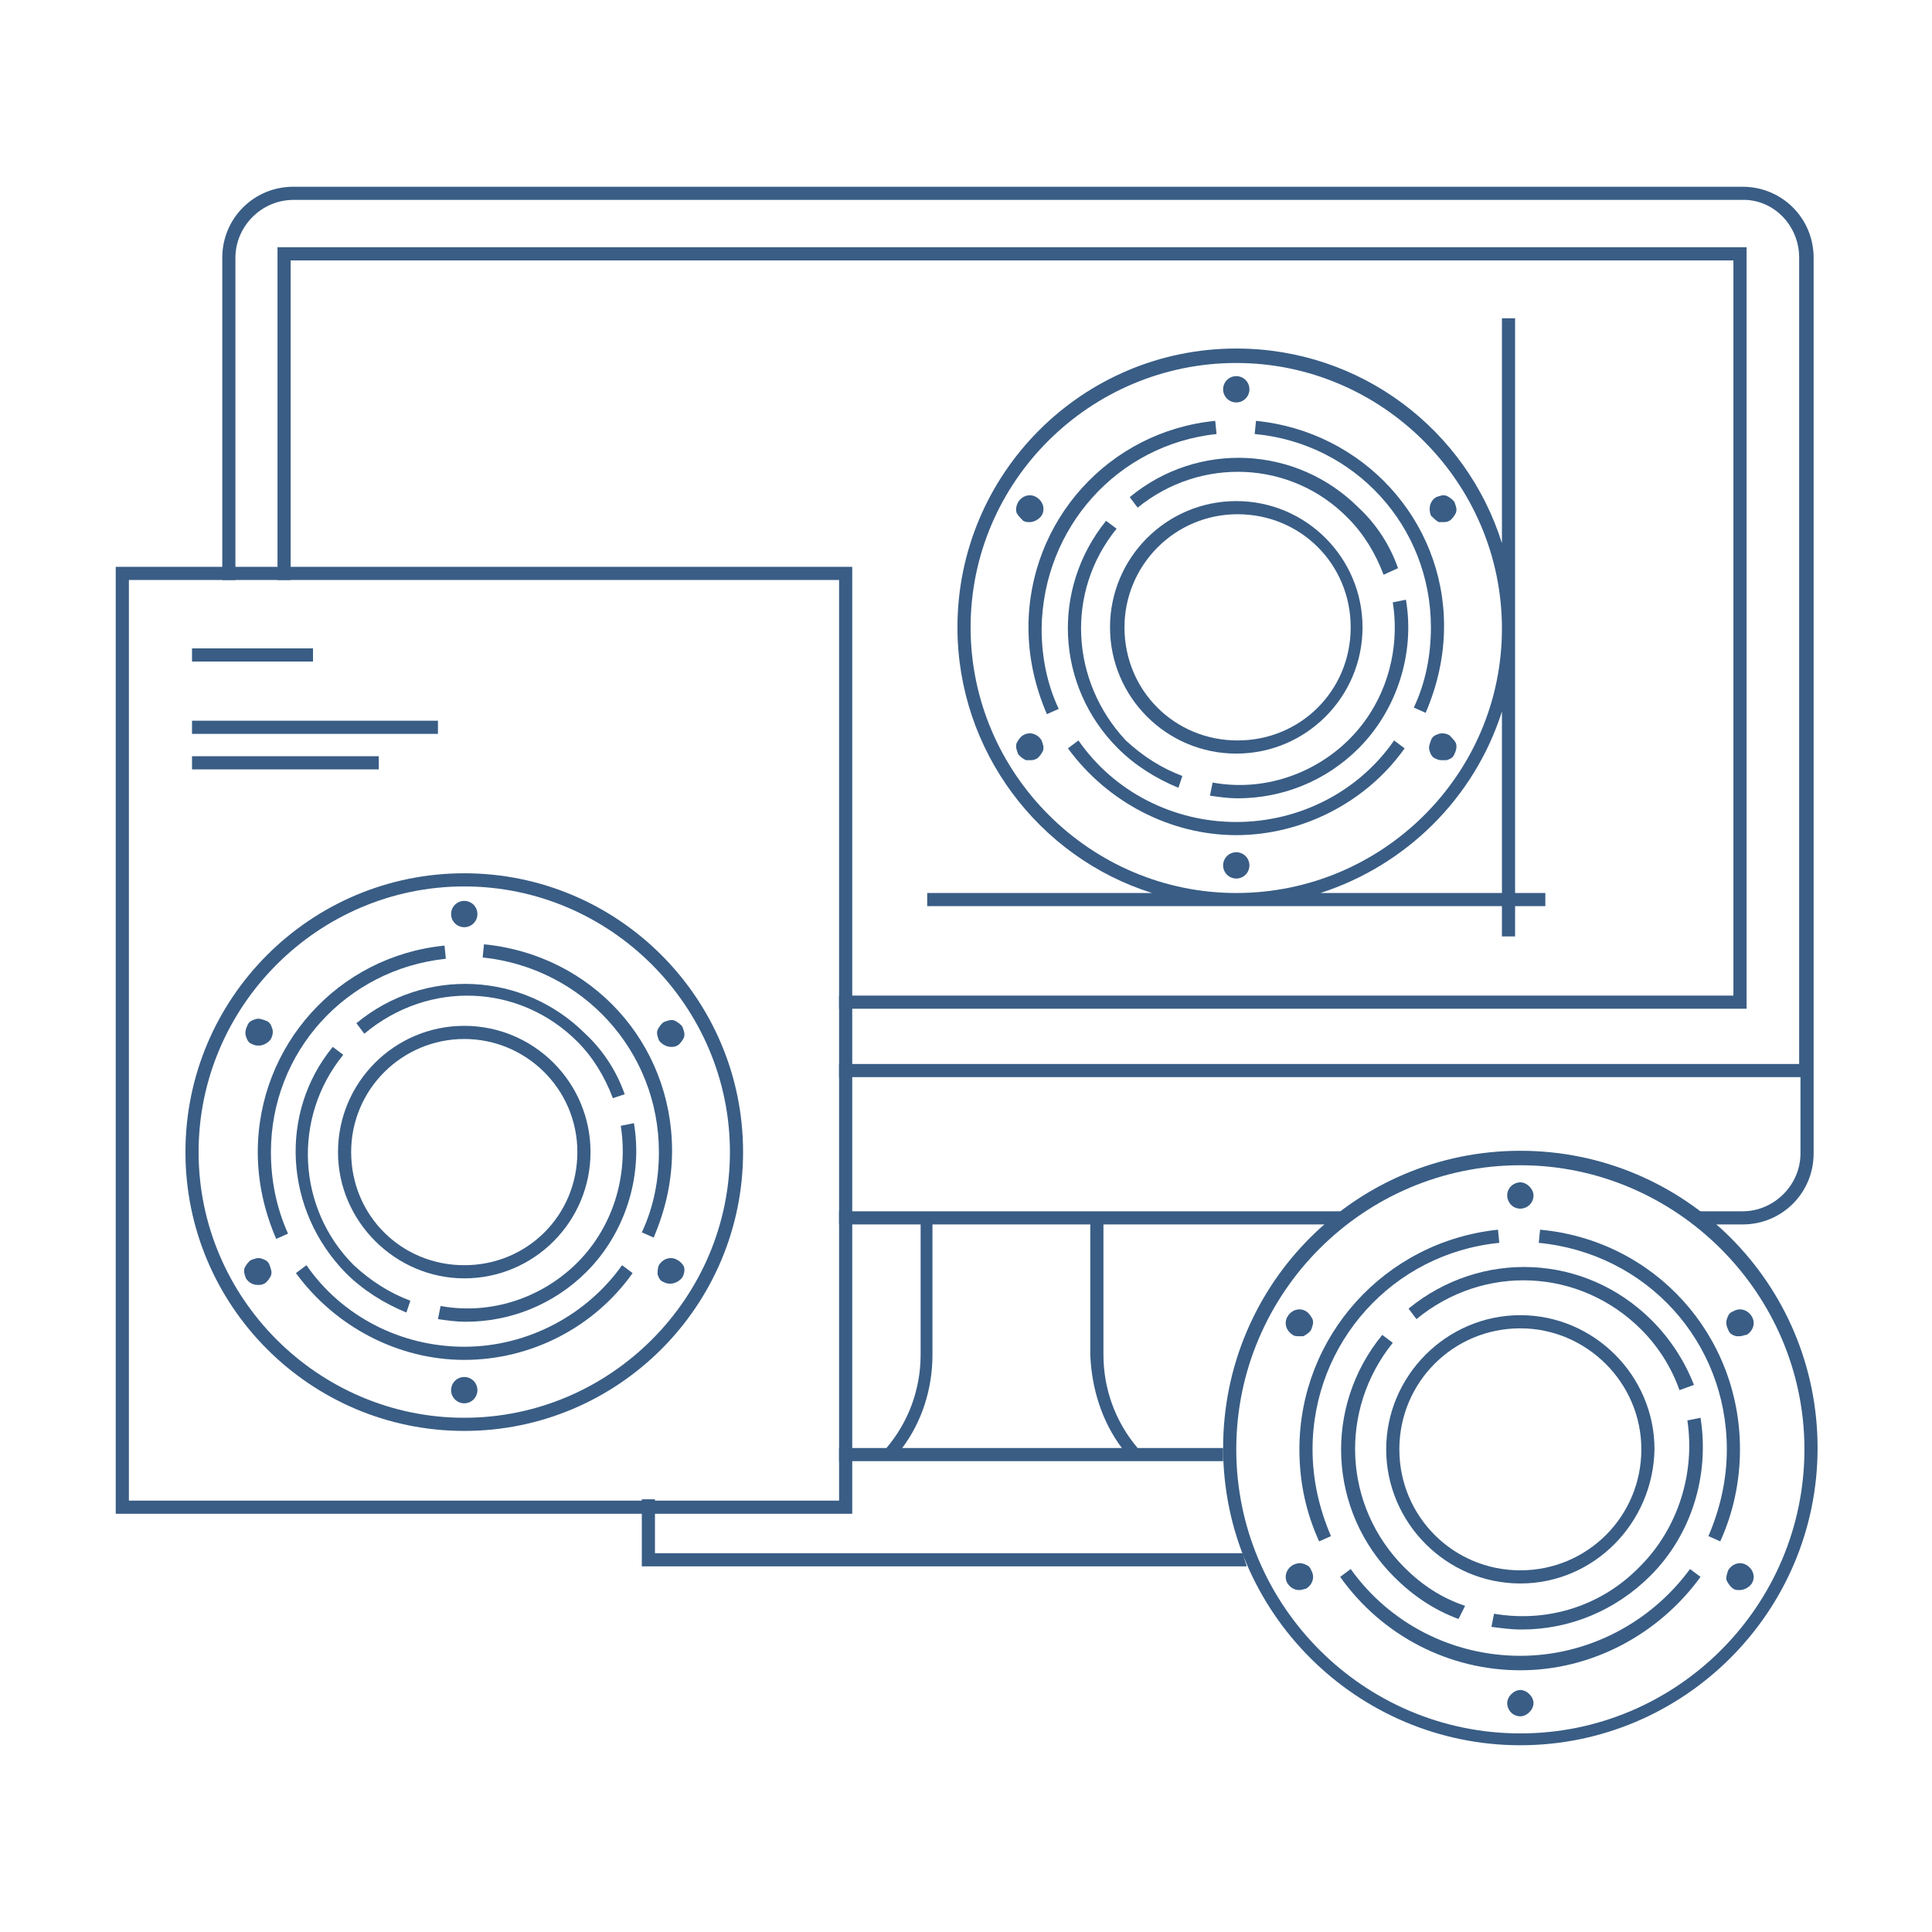 <?xml version="1.0" encoding="utf-8"?>
<!-- Generator: Adobe Illustrator 21.0.2, SVG Export Plug-In . SVG Version: 6.00 Build 0)  -->
<svg version="1.1" id="Layer_1" xmlns="http://www.w3.org/2000/svg" xmlns:xlink="http://www.w3.org/1999/xlink" x="0px" y="0px"
	 viewBox="0 0 146.9 146.9" style="enable-background:new 0 0 146.9 146.9;" xml:space="preserve">
<style type="text/css">
	.st0{fill:#395D85;}
</style>
<g id="Layer_2">
</g>
<g id="Layer_1_1_">
	<g>
		<g>
			<path class="st0" d="M115.6,132.7c-12.4,0-22.6-10.1-22.6-22.6s10.1-22.6,22.6-22.6s22.6,10.1,22.6,22.6S128,132.7,115.6,132.7z
				 M115.6,88.6c-11.9,0-21.6,9.7-21.6,21.6s9.7,21.6,21.6,21.6s21.6-9.7,21.6-21.6S127.4,88.6,115.6,88.6z M115.6,120.4
				c-5.6,0-10.2-4.6-10.2-10.2S110,100,115.6,100s10.2,4.6,10.2,10.2C125.7,115.8,121.2,120.4,115.6,120.4z M115.6,101
				c-5.1,0-9.2,4.1-9.2,9.2s4.1,9.2,9.2,9.2s9.2-4.1,9.2-9.2S120.6,101,115.6,101z"/>
			<g>
				<path class="st0" d="M115.6,91.9c-0.6,0-1-0.5-1-1c0-0.6,0.5-1,1-1s1,0.5,1,1C116.6,91.5,116.1,91.9,115.6,91.9z M115.6,90.8
					L115.6,90.8C115.6,90.9,115.6,90.8,115.6,90.8z"/>
				<path class="st0" d="M115.6,130.5c-0.6,0-1-0.5-1-1s0.5-1,1-1s1,0.5,1,1S116.1,130.5,115.6,130.5z M115.5,129.5L115.5,129.5
					L115.5,129.5z"/>
			</g>
		</g>
		<g>
			<path class="st0" d="M115.6,127c-5.4,0-10.5-2.6-13.7-7.1l0.8-0.6c3,4.2,7.8,6.6,12.9,6.6s9.9-2.5,12.9-6.6l0.8,0.6
				C126.1,124.3,121,127,115.6,127z"/>
			<path class="st0" d="M130.8,117.2l-0.9-0.4c0.9-2.1,1.4-4.3,1.4-6.6c0-8.2-6.1-14.9-14.3-15.7l0.1-1c8.7,0.8,15.2,8,15.2,16.7
				C132.3,112.6,131.8,115,130.8,117.2z"/>
			<path class="st0" d="M100.3,117.2c-1-2.2-1.5-4.5-1.5-7c0-8.6,6.5-15.8,15.1-16.7l0.1,1c-8.1,0.8-14.2,7.6-14.2,15.7
				c0,2.3,0.5,4.5,1.4,6.6L100.3,117.2z"/>
		</g>
		<g>
			<path class="st0" d="M115.7,123.9c-0.8,0-1.5-0.1-2.3-0.2l0.2-1c4.1,0.7,8.2-0.6,11.1-3.6c2.9-2.9,4.2-7.1,3.6-11.1l1-0.2
				c0.7,4.4-0.7,8.9-3.8,12C122.8,122.5,119.3,123.9,115.7,123.9z"/>
			<path class="st0" d="M127.7,105.7c-0.6-1.7-1.6-3.3-2.9-4.6c-4.7-4.7-12-5-17.1-0.8l-0.6-0.8c5.5-4.5,13.4-4.2,18.5,0.9
				c1.4,1.4,2.5,3.1,3.2,4.9L127.7,105.7z"/>
			<path class="st0" d="M110.9,123.1c-1.9-0.7-3.5-1.8-4.9-3.2c-5-5-5.4-12.9-0.9-18.4l0.8,0.6c-4.1,5.1-3.8,12.4,0.9,17.1
				c1.3,1.3,2.8,2.3,4.6,2.9L110.9,123.1z"/>
		</g>
		<path class="st0" d="M98.8,101.6c-0.2,0-0.4,0-0.5-0.1c-0.5-0.3-0.7-0.9-0.4-1.4c0.3-0.5,0.9-0.7,1.4-0.4l0,0
			c0.2,0.1,0.4,0.4,0.5,0.6c0.1,0.3,0,0.5-0.1,0.8c-0.1,0.2-0.4,0.4-0.6,0.5C99,101.6,98.9,101.6,98.8,101.6z M98.8,100.5
			L98.8,100.5L98.8,100.5C98.9,100.5,98.9,100.5,98.8,100.5z"/>
		<path class="st0" d="M98.8,120.9c-0.4,0-0.7-0.2-0.9-0.5c-0.3-0.5-0.1-1.1,0.4-1.4c0.2-0.1,0.5-0.2,0.8-0.1s0.5,0.2,0.6,0.5
			c0.3,0.5,0.1,1.1-0.4,1.4C99.2,120.8,99,120.9,98.8,120.9z M98.8,119.8L98.8,119.8L98.8,119.8z"/>
		<path class="st0" d="M132.3,120.9c-0.2,0-0.4,0-0.5-0.1l0,0c-0.2-0.1-0.4-0.4-0.5-0.6s0-0.5,0.1-0.8c0.3-0.5,0.9-0.7,1.4-0.4
			c0.5,0.3,0.7,0.9,0.4,1.4C133,120.7,132.6,120.9,132.3,120.9z M132.3,119.9L132.3,119.9L132.3,119.9z"/>
		<path class="st0" d="M132.3,101.6c-0.1,0-0.2,0-0.3,0c-0.3-0.1-0.5-0.2-0.6-0.5c-0.1-0.2-0.2-0.5-0.1-0.8c0.1-0.3,0.2-0.5,0.5-0.6
			c0.5-0.3,1.1-0.1,1.4,0.4c0.3,0.5,0.1,1.1-0.4,1.4C132.6,101.5,132.5,101.6,132.3,101.6z M132.3,100.5L132.3,100.5
			C132.3,100.6,132.3,100.5,132.3,100.5z"/>
	</g>
	<g>
		<path class="st0" d="M8.8,43.1v72h56v-72H8.8z M63.8,114.1h-54v-70h54V114.1z"/>
		<path class="st0" d="M35.3,108.8c11.7,0,21.2-9.5,21.2-21.2S47,66.4,35.3,66.4s-21.2,9.5-21.2,21.2S23.6,108.8,35.3,108.8z
			 M35.3,67.4c11.1,0,20.2,9.1,20.2,20.2s-9.1,20.2-20.2,20.2s-20.2-9.1-20.2-20.2S24.2,67.4,35.3,67.4z"/>
		<path class="st0" d="M35.3,97.2c5.3,0,9.6-4.3,9.6-9.6S40.6,78,35.3,78s-9.6,4.3-9.6,9.6S30.1,97.2,35.3,97.2z M35.3,79
			c4.7,0,8.6,3.8,8.6,8.6s-3.8,8.6-8.6,8.6s-8.6-3.8-8.6-8.6S30.6,79,35.3,79z"/>
		<circle class="st0" cx="35.3" cy="69.5" r="1"/>
		<circle class="st0" cx="35.3" cy="105.7" r="1"/>
		<path class="st0" d="M35.3,102.4c-4.8,0-9.3-2.3-12-6.2l-0.8,0.6c3,4.1,7.8,6.6,12.8,6.6c5.1,0,9.9-2.5,12.8-6.6l-0.8-0.6
			C44.6,100,40.1,102.4,35.3,102.4z"/>
		<path class="st0" d="M50.1,87.6c0,2.1-0.4,4.2-1.3,6.1l0.9,0.4c0.9-2.1,1.4-4.3,1.4-6.6c0-8.2-6.1-14.9-14.3-15.7l-0.1,1
			C44.3,73.6,50.1,79.9,50.1,87.6z"/>
		<path class="st0" d="M20.6,87.6c0-7.6,5.7-13.9,13.3-14.7l-0.1-1c-8.1,0.8-14.2,7.6-14.2,15.7c0,2.3,0.5,4.5,1.4,6.6l0.9-0.4
			C21,91.8,20.6,89.7,20.6,87.6z"/>
		<path class="st0" d="M47.2,85.6c0.6,3.8-0.6,7.7-3.3,10.4c-2.7,2.7-6.6,4-10.4,3.3l-0.2,1c0.7,0.1,1.4,0.2,2.1,0.2
			c3.4,0,6.7-1.3,9.2-3.8c2.9-2.9,4.3-7.2,3.6-11.3L47.2,85.6z"/>
		<path class="st0" d="M43.9,79.2c1.2,1.2,2.1,2.7,2.7,4.3l0.9-0.3c-0.6-1.7-1.6-3.3-3-4.6c-4.7-4.7-12.2-5.1-17.4-0.8l0.6,0.8
			C32.6,74.5,39.5,74.8,43.9,79.2z"/>
		<path class="st0" d="M26.3,96.8c1.3,1.3,2.9,2.3,4.6,3l0.3-0.9c-1.6-0.6-3-1.5-4.3-2.7c-4.3-4.3-4.7-11.2-0.8-16l-0.8-0.6
			C21.2,84.6,21.6,92,26.3,96.8z"/>
		<path class="st0" d="M19.2,79.4c0.2,0.1,0.3,0.1,0.5,0.1c0.3,0,0.7-0.2,0.9-0.5c0.1-0.2,0.2-0.5,0.1-0.8s-0.2-0.5-0.5-0.6
			s-0.5-0.2-0.8-0.1s-0.5,0.2-0.6,0.5c-0.1,0.2-0.2,0.5-0.1,0.8C18.8,79.1,18.9,79.3,19.2,79.4z"/>
		<path class="st0" d="M19.9,95.7c-0.3-0.1-0.5,0-0.8,0.1c-0.2,0.1-0.4,0.4-0.5,0.6c-0.1,0.3,0,0.5,0.1,0.8c0.2,0.3,0.5,0.5,0.9,0.5
			c0.2,0,0.3,0,0.5-0.1s0.4-0.4,0.5-0.6c0.1-0.3,0-0.5-0.1-0.8C20.4,95.9,20.2,95.8,19.9,95.7z"/>
		<path class="st0" d="M51.5,95.8c-0.5-0.3-1.1-0.1-1.4,0.4C50,96.4,50,96.7,50,96.9c0.1,0.3,0.2,0.5,0.5,0.6
			c0.2,0.1,0.3,0.1,0.5,0.1c0.3,0,0.7-0.2,0.9-0.5c0.1-0.2,0.2-0.5,0.1-0.8C51.9,96.1,51.7,95.9,51.5,95.8z"/>
		<path class="st0" d="M51,79.6c0.2,0,0.3,0,0.5-0.1l0,0c0.2-0.1,0.4-0.4,0.5-0.6c0.1-0.3,0-0.5-0.1-0.8c-0.1-0.2-0.4-0.4-0.6-0.5
			c-0.3-0.1-0.5,0-0.8,0.1c-0.2,0.1-0.4,0.4-0.5,0.6c-0.1,0.3,0,0.5,0.1,0.8C50.3,79.4,50.7,79.6,51,79.6z"/>
		<rect x="14.6" y="49.3" class="st0" width="9.2" height="1"/>
		<rect x="14.6" y="54.8" class="st0" width="18.7" height="1"/>
		<rect x="14.6" y="57.5" class="st0" width="14.2" height="1"/>
	</g>
	<circle class="st0" cx="94" cy="29.6" r="1"/>
	<path class="st0" d="M92.5,33l-0.1-1c-8.1,0.8-14.2,7.6-14.2,15.7c0,2.3,0.5,4.5,1.4,6.6l0.9-0.4c-0.9-1.9-1.3-4-1.3-6.1
		C79.3,40.1,85,33.8,92.5,33z"/>
	<path class="st0" d="M84.9,40.2l-0.8-0.6c-4.2,5.2-3.8,12.6,0.9,17.3c1.3,1.3,2.9,2.3,4.6,3l0.3-0.9c-1.6-0.6-3-1.5-4.3-2.7
		C81.4,51.8,81,45,84.9,40.2z"/>
	<path class="st0" d="M77.8,39.6c0.2,0.1,0.3,0.1,0.5,0.1c0.3,0,0.7-0.2,0.9-0.5c0.3-0.5,0.1-1.1-0.4-1.4c-0.5-0.3-1.1-0.1-1.4,0.4
		c-0.1,0.2-0.2,0.5-0.1,0.8C77.4,39.2,77.6,39.4,77.8,39.6z"/>
	<path class="st0" d="M77.8,55.9c-0.2,0.1-0.4,0.4-0.5,0.6c-0.1,0.3,0,0.5,0.1,0.8c0.1,0.2,0.4,0.4,0.6,0.5c0.1,0,0.2,0,0.3,0
		c0.2,0,0.3,0,0.5-0.1s0.4-0.4,0.5-0.6c0.1-0.3,0-0.5-0.1-0.8C78.9,55.8,78.3,55.6,77.8,55.9z"/>
	<path class="st0" d="M109.4,39.7c0.1,0,0.2,0,0.3,0c0.2,0,0.3,0,0.5-0.1s0.4-0.4,0.5-0.6c0.1-0.3,0-0.5-0.1-0.8
		c-0.1-0.2-0.4-0.4-0.6-0.5c-0.3-0.1-0.5,0-0.8,0.1c-0.5,0.3-0.6,0.9-0.4,1.4C109,39.4,109.2,39.6,109.4,39.7z"/>
	<path class="st0" d="M103.6,47.7c0-5.3-4.3-9.6-9.6-9.6s-9.6,4.3-9.6,9.6s4.3,9.6,9.6,9.6S103.6,53,103.6,47.7z M85.5,47.7
		c0-4.7,3.8-8.6,8.6-8.6s8.6,3.8,8.6,8.6s-3.8,8.6-8.6,8.6S85.5,52.5,85.5,47.7z"/>
	<circle class="st0" cx="94" cy="65.8" r="1"/>
	<path class="st0" d="M94,62.5c-4.8,0-9.3-2.3-12-6.2l-0.8,0.6c3,4.1,7.8,6.6,12.8,6.6s9.9-2.5,12.8-6.6l-0.8-0.6
		C103.3,60.2,98.8,62.5,94,62.5z"/>
	<path class="st0" d="M95.5,32l-0.1,1c7.6,0.7,13.4,7,13.4,14.7c0,2.1-0.4,4.2-1.3,6.1l0.9,0.4c0.9-2.1,1.4-4.3,1.4-6.6
		C109.8,39.5,103.6,32.8,95.5,32z"/>
	<path class="st0" d="M105.9,45.8c0.6,3.8-0.6,7.7-3.3,10.4c-2.7,2.7-6.6,4-10.4,3.3l-0.2,1c0.7,0.1,1.4,0.2,2.1,0.2
		c3.4,0,6.7-1.3,9.2-3.8c2.9-2.9,4.3-7.2,3.6-11.3L105.9,45.8z"/>
	<path class="st0" d="M106.3,43.2c-0.6-1.7-1.6-3.3-3-4.6c-4.7-4.7-12.2-5.1-17.4-0.8l0.6,0.8c4.8-3.9,11.7-3.6,16,0.8
		c1.2,1.2,2.1,2.7,2.7,4.3L106.3,43.2z"/>
	<path class="st0" d="M110.2,55.9c-0.2-0.1-0.5-0.2-0.8-0.1c-0.3,0.1-0.5,0.2-0.6,0.5s-0.2,0.5-0.1,0.8s0.2,0.5,0.5,0.6
		c0.2,0.1,0.3,0.1,0.5,0.1c0.1,0,0.2,0,0.3,0c0.3-0.1,0.5-0.2,0.6-0.5c0.1-0.2,0.2-0.5,0.1-0.8C110.6,56.3,110.4,56.1,110.2,55.9z"
		/>
	<path class="st0" d="M115.2,24.2h-1v17.1c-2.7-8.6-10.7-14.8-20.2-14.8c-11.7,0-21.2,9.5-21.2,21.2c0,9.4,6.2,17.5,14.8,20.2H70.5
		v1h43.7v2.3h1v-2.3h2.3v-1h-2.3V24.2z M114.2,67.9h-13.8c6.5-2.1,11.7-7.2,13.8-13.8V67.9z M94,67.9c-11.1,0-20.2-9.1-20.2-20.2
		S82.9,27.6,94,27.6s20.2,9.1,20.2,20.2S105.1,67.9,94,67.9z"/>
	<polygon class="st0" points="21.1,18.8 21.1,44.1 22.1,44.1 22.1,19.8 131.8,19.8 131.8,75.7 63.8,75.7 63.8,76.7 132.8,76.7 
		132.8,18.8 	"/>
	<g>
		<path class="st0" d="M136.8,19.6v61.3h-73v1h73.1v5.8c0,2.4-2,4.4-4.4,4.4h-3.3c0.4,0.3,0.8,0.7,1.2,1h2.1c3,0,5.4-2.4,5.4-5.4
			V19.6c0-3-2.4-5.4-5.4-5.4H22.3c-3,0-5.4,2.4-5.4,5.4v24.5h1V19.6c0-2.4,2-4.4,4.4-4.4h110.1C134.8,15.1,136.8,17.1,136.8,19.6z"
			/>
		<path class="st0" d="M84,92.1H70h-6.2v1H70v9.9c0,2.6-0.9,5.1-2.6,7.1h-3.6v1h2.7h21H93c0-0.3,0-0.6,0-0.9c0,0,0,0,0-0.1h-6.5
			c-1.7-2-2.6-4.5-2.6-7.1v-9.9h16.9c0.4-0.3,0.8-0.7,1.2-1H84z M85.3,110.1H68.6c1.5-2,2.3-4.5,2.3-7.1v-9.9h12v9.9
			C83,105.6,83.8,108.1,85.3,110.1z"/>
		<path class="st0" d="M94.5,118.1H49.8V114h-1v5.1h46C94.7,118.8,94.6,118.5,94.5,118.1z"/>
	</g>
</g>
</svg>
